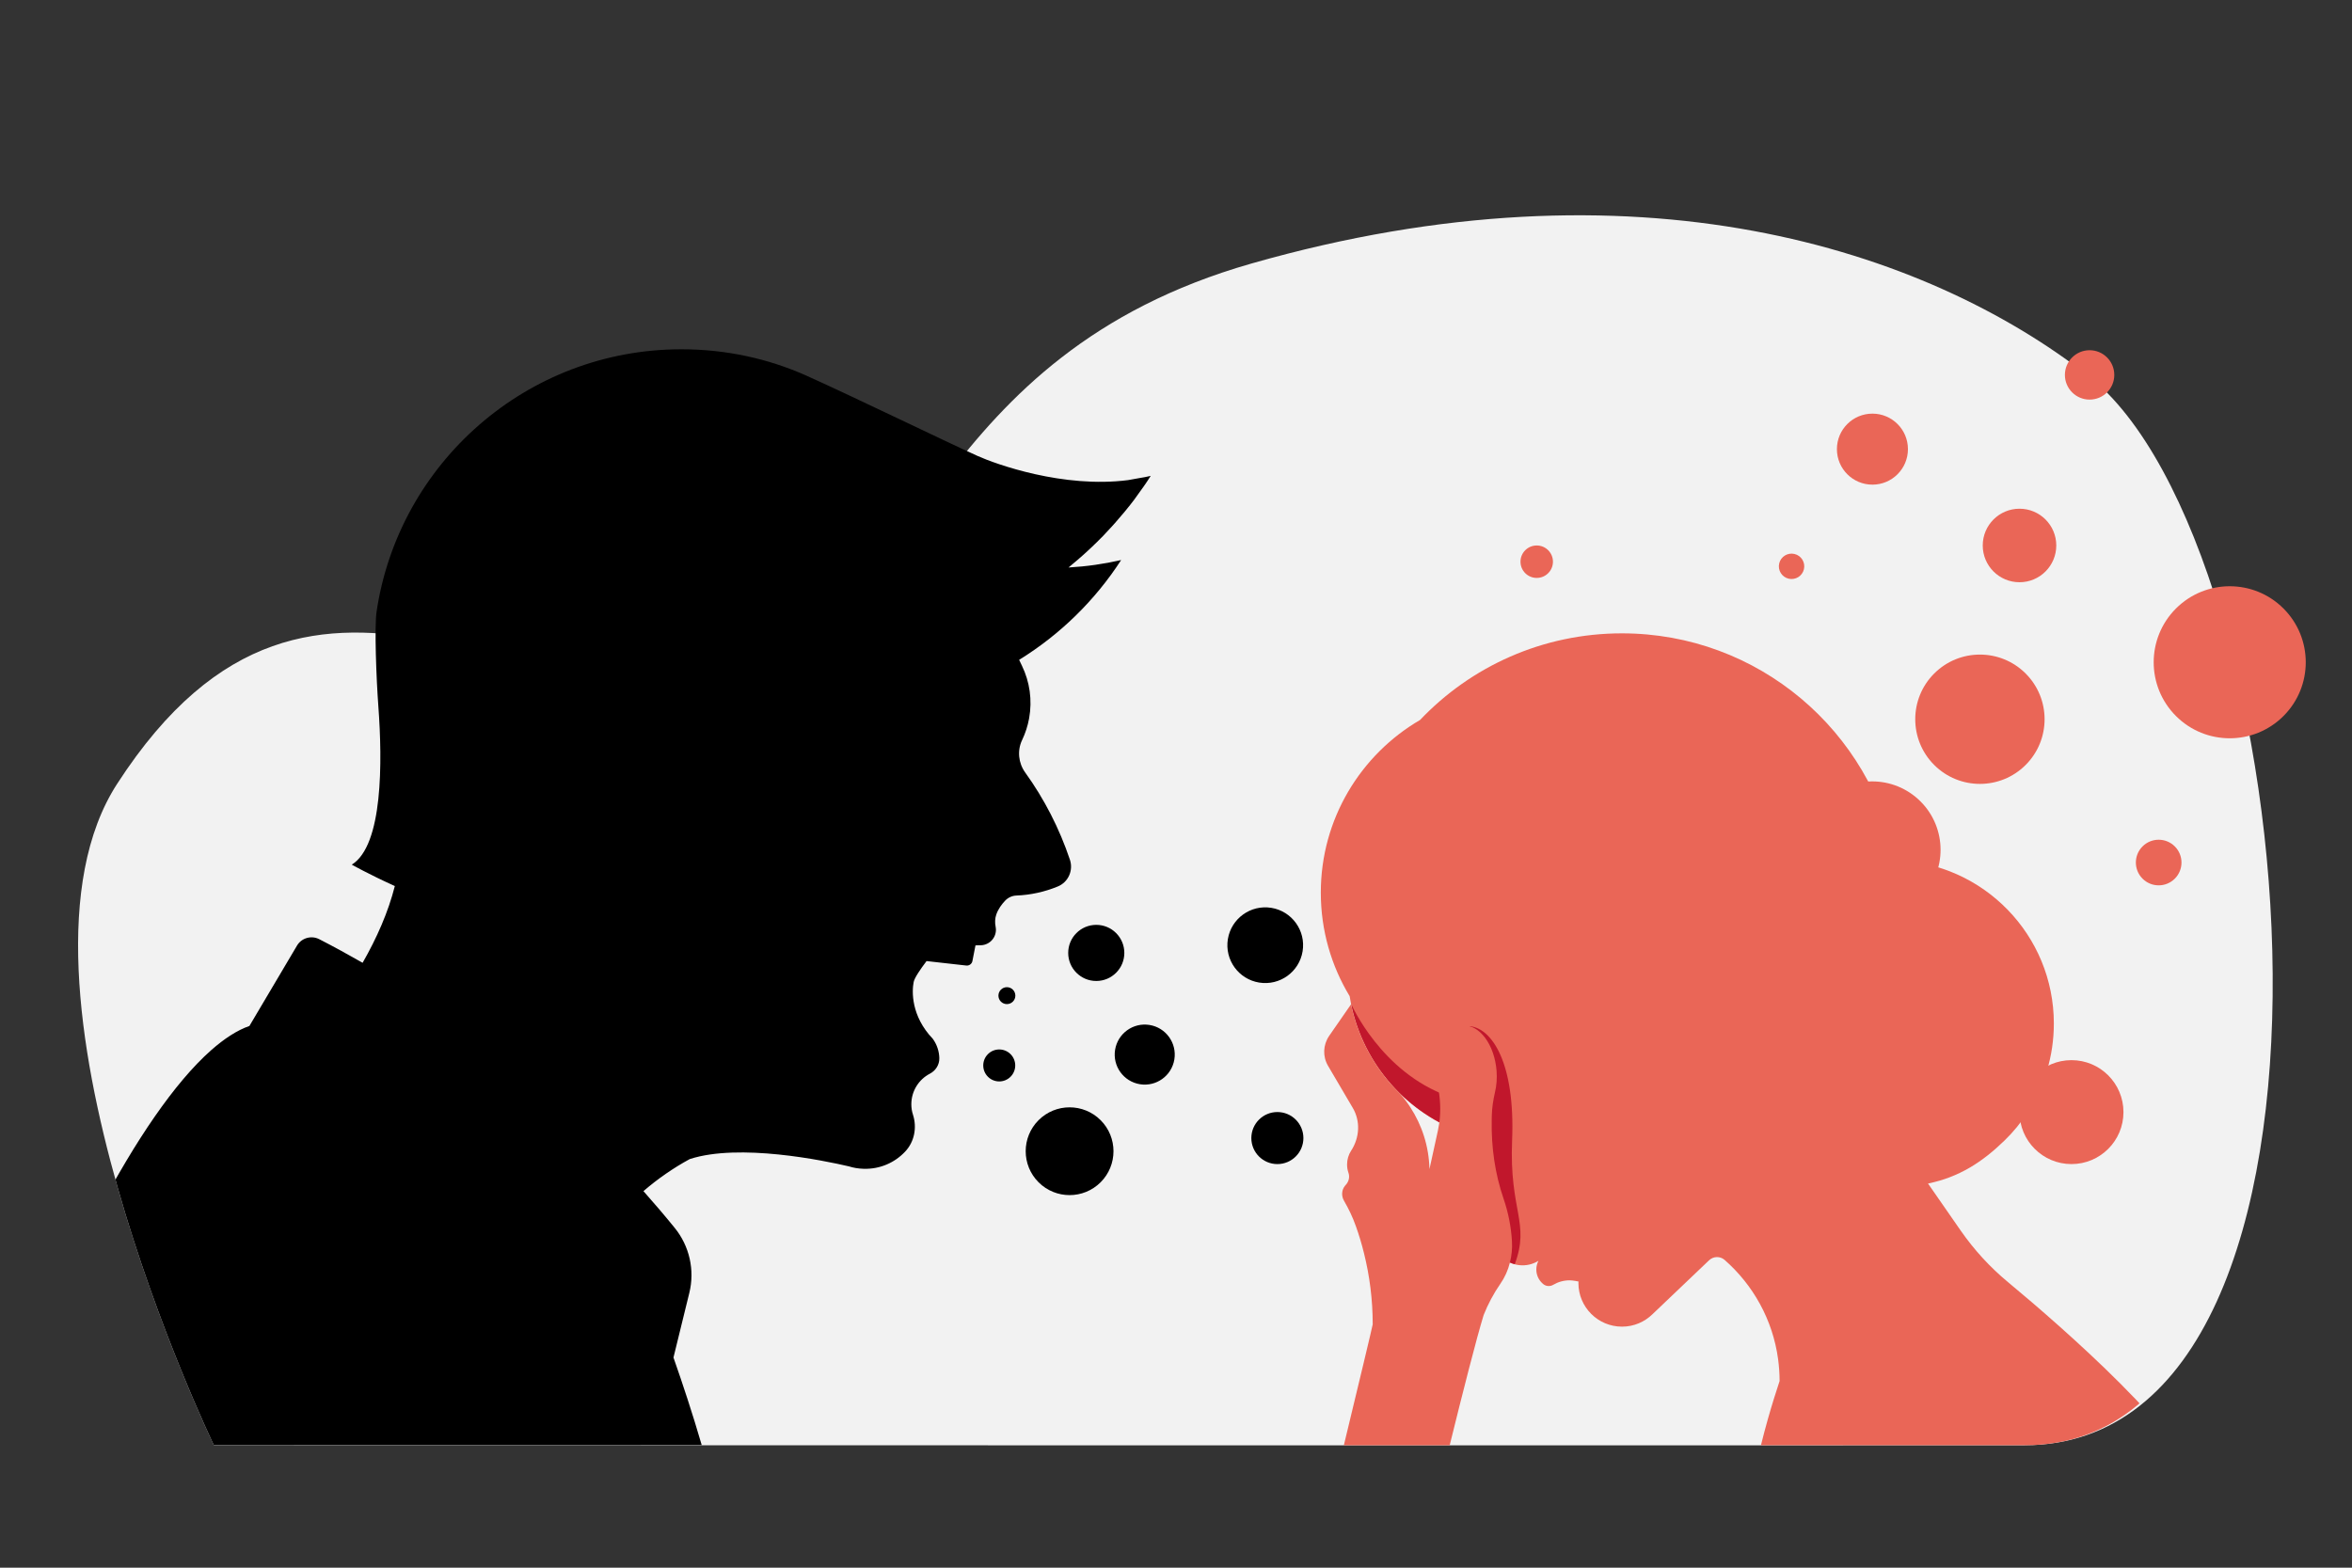 <?xml version="1.0" encoding="UTF-8"?>
<!-- Generator: Adobe Illustrator 27.4.1, SVG Export Plug-In . SVG Version: 6.00 Build 0)  -->
<svg xmlns="http://www.w3.org/2000/svg" xmlns:xlink="http://www.w3.org/1999/xlink" version="1.1" x="0px" y="0px" viewBox="0 0 3000 2000" style="enable-background:new 0 0 3000 2000;" xml:space="preserve">
<rect x="0" y="0" width="3000" height="2000" fill="#333333" stroke="none"/>
<style type="text/css">
	.st0{fill:#F2F2F2;}
	.st1{fill:#EA6657;}
	.st2{clip-path:url(#SVGID_00000139266784638519124650000016695932765607450250_);}
	.st3{fill:#C1172C;}
</style>
<g id="Calque_2">
	<path class="st0" d="M2582.8,1843.8c-175.2,0.4-2310-0.1-2310-0.1s-285.5-593.1-123.4-843.7c256.9-397.2,547.2-41,820.2-144.2   c201.1-76,217.9-402.8,626.6-519.6c490.9-140.3,859.6-18.6,1067.1,143.1C2941.4,695.9,3040.1,1842.7,2582.8,1843.8z"></path>
</g>
<g id="good_choose">
	
		<ellipse transform="matrix(0.707 -0.707 0.707 0.707 91.064 2054.715)" class="st1" cx="2525.8" cy="917.4" rx="82.5" ry="82.5"></ellipse>
	
		<ellipse transform="matrix(0.23 -0.973 0.973 0.23 1057.439 2779.622)" class="st1" cx="2284.8" cy="721.7" rx="16.2" ry="16.2"></ellipse>
	<circle class="st1" cx="2575.9" cy="695.9" r="46.9"></circle>
	
		<ellipse transform="matrix(0.707 -0.707 0.707 0.707 28.63 2269.486)" class="st1" cx="2753.8" cy="1100.2" rx="29.1" ry="29.1"></ellipse>
	<circle class="st1" cx="1960.1" cy="716.6" r="20.7"></circle>
	<circle class="st1" cx="2388.3" cy="573" r="45.3"></circle>
	<circle class="st1" cx="2642.2" cy="1418.8" r="66.3"></circle>
	
		<ellipse transform="matrix(0.707 -0.707 0.707 0.707 -66.987 2006.301)" class="st1" cx="2388.3" cy="1084" rx="87.3" ry="87.3"></ellipse>
	<circle class="st1" cx="2665.3" cy="478.3" r="31.5"></circle>
	<ellipse transform="matrix(0.16 -0.987 0.987 0.16 -101.57 2571.641)" cx="1460.5" cy="1345.5" rx="38.3" ry="38.3"></ellipse>
	<circle cx="1284.3" cy="1270.2" r="10.8"></circle>
	<circle cx="1398.3" cy="1215.7" r="35.8"></circle>
	<ellipse transform="matrix(0.707 -0.707 0.707 0.707 -638.867 1395.09)" cx="1364.6" cy="1468.7" rx="56" ry="56"></ellipse>
	<circle cx="1629.3" cy="1451.9" r="33.2"></circle>
	<ellipse transform="matrix(0.16 -0.987 0.987 0.16 165.327 2606.127)" cx="1614.2" cy="1205.9" rx="48.3" ry="48.3"></ellipse>
	<ellipse transform="matrix(0.707 -0.707 0.707 0.707 -587.769 1299.515)" cx="1274.8" cy="1359.3" rx="20.4" ry="20.4"></ellipse>
	<g>
		<defs>
			<path id="SVGID_1_" d="M2582.8,1843.8c-175.2,0.4-2310-0.1-2310-0.1s-285.5-593.1-123.4-843.7C406.3,602.7,475,515.3,748,412.1     c201.1-76,439.5,40.8,848.2-76c490.9-140.3,866-26.4,1067.1,143.1C2882.8,664.2,3040.1,1842.7,2582.8,1843.8z"></path>
		</defs>
		<clipPath id="SVGID_00000155863044871797476500000011792006924334144922_">
			<use xlink:href="#SVGID_1_" style="overflow:visible;"></use>
		</clipPath>
		<g style="clip-path:url(#SVGID_00000155863044871797476500000011792006924334144922_);">
			<path d="M1467.8,607.1c0,0,0,0.1-0.1,0.1c-0.7,1.1-1.4,2.1-2.1,3.2c-0.2,0.4-0.5,0.8-0.7,1.1c-0.5,0.7-1,1.4-1.4,2.2     c-0.3,0.4-0.6,0.9-0.9,1.3c-0.4,0.7-0.9,1.3-1.3,2c-0.3,0.5-0.6,0.9-1,1.4c-0.4,0.6-0.9,1.2-1.3,1.9c-0.3,0.5-0.7,0.9-1,1.4     c-0.4,0.6-0.9,1.2-1.3,1.8c-0.3,0.5-0.7,1-1,1.4c-0.4,0.6-0.9,1.2-1.3,1.8c-0.3,0.5-0.7,1-1,1.4c-0.4,0.6-0.9,1.2-1.3,1.8     c-0.3,0.5-0.7,0.9-1,1.4c-0.4,0.6-0.9,1.2-1.3,1.8c-0.3,0.5-0.7,0.9-1,1.4c-0.4,0.6-0.9,1.2-1.3,1.8c-0.3,0.5-0.7,0.9-1,1.4     c-0.5,0.6-0.9,1.2-1.4,1.8c-0.3,0.4-0.7,0.9-1,1.3c-0.5,0.6-0.9,1.2-1.4,1.8c-0.3,0.4-0.7,0.9-1,1.3c-0.5,0.6-1,1.3-1.5,1.9     c-0.3,0.4-0.6,0.8-1,1.2c-0.5,0.7-1.1,1.3-1.6,2c-0.3,0.4-0.6,0.7-0.9,1.1c-0.6,0.7-1.2,1.5-1.8,2.2c-0.2,0.3-0.5,0.6-0.7,0.9     c-0.8,1-1.6,1.9-2.4,2.8c-0.1,0.1-0.1,0.1-0.2,0.2c-1.7,2-3.4,4.1-5.2,6.1c-0.2,0.2-0.4,0.4-0.5,0.6c-0.7,0.8-1.4,1.6-2.1,2.4     c-0.2,0.3-0.5,0.6-0.7,0.9c-0.6,0.7-1.2,1.4-1.9,2.1c-0.3,0.3-0.6,0.6-0.8,0.9c-0.6,0.7-1.2,1.3-1.8,2c-0.3,0.3-0.6,0.7-0.9,1     c-0.6,0.6-1.2,1.3-1.8,1.9c-0.3,0.3-0.6,0.7-0.9,1c-0.6,0.6-1.2,1.3-1.8,1.9c-0.3,0.3-0.6,0.7-0.9,1c-0.6,0.6-1.2,1.3-1.8,1.9     c-0.3,0.3-0.6,0.7-0.9,1c-0.6,0.6-1.2,1.3-1.8,1.9c-0.3,0.3-0.6,0.6-0.9,1c-0.6,0.6-1.3,1.3-1.9,1.9c-0.3,0.3-0.6,0.6-0.9,0.9     c-0.7,0.7-1.3,1.3-2,2c-0.3,0.3-0.6,0.6-0.8,0.8c-0.7,0.7-1.4,1.4-2.1,2.1c-0.2,0.2-0.5,0.5-0.7,0.7c-0.7,0.7-1.5,1.5-2.3,2.2     c-0.2,0.2-0.4,0.4-0.6,0.6c-0.9,0.8-1.7,1.6-2.6,2.5c-0.1,0.1-0.2,0.2-0.3,0.3c-4.9,4.6-9.8,9.2-14.9,13.6     c-0.1,0.1-0.2,0.2-0.3,0.2c-0.9,0.8-1.8,1.6-2.7,2.4c-0.1,0.1-0.3,0.3-0.5,0.4c-0.9,0.7-1.7,1.5-2.6,2.2     c-0.2,0.2-0.4,0.3-0.6,0.5c-0.8,0.7-1.7,1.4-2.5,2.1c-0.2,0.2-0.4,0.3-0.6,0.5c-0.8,0.7-1.7,1.4-2.5,2.1     c-0.2,0.2-0.4,0.3-0.6,0.5c-0.7,0.6-1.4,1.1-2,1.7c22.9-1.3,45.3-4.5,67.1-9.5c-33.3,51.5-77.9,95.1-130.1,127.3     c1.2,2.6,2.4,5.2,3.7,7.8c9.7,20.1,13.3,43.4,9,67c-1.8,9.7-4.8,18.9-8.9,27.5c-6.4,13.4-4.8,29.3,3.9,41.4     c24.3,33.7,43.6,71.2,57.1,111.4c4.5,13.6-2.1,28.5-15.4,34c-16.9,7-34.8,10.9-52.8,11.6c-5.5,0.2-10.6,2.5-14.4,6.5     c-4.4,4.6-9,10.8-11.4,17.9c-1.7,4.9-1.8,10.3-0.8,15.4c0.2,1.2,0.4,2.5,0.4,3.8c0,11.4-9.5,20.5-21.1,19.8c-0.5,0-2.4,0.1-5,0.2     l-3.9,20c-0.7,3.6-4.1,6.1-7.8,5.7l-50.7-5.7c-8.3,11-15.3,21.4-16.4,26.6c-2.4,11.8-3.5,43.4,24.4,72.6v0     c5.3,7.3,8.1,16,8.3,24.6c0.2,8.4-4.6,16-12.1,19.9c-14,7.3-23.6,22-23.6,39c0,4.7,0.7,9.1,2.1,13.3c5.3,16.5,1.8,34.7-10.1,47.2     c-13.2,14-32.1,22.5-53,21.8c-3.2-0.1-6.3-0.4-9.4-0.9v0c0,0,0,0-0.1,0c-3.1-0.5-6.2-1.3-9.2-2.2c-32.1-7.5-139.6-29.8-202.9-9.3     c-21.2,11.5-41,25.3-59.1,40.9c13.6,15.3,26.9,30.9,39.8,46.8c18.9,23.2,25.9,54,18.7,83.1l-20.2,82.4     c11.6,33.1,24.3,71.3,36,111.6h-896c69.4-206.1,176.9-421,270.2-503.6c16.9-14.9,33.3-25.6,48.9-31l60.7-102.5     c5.8-9.8,18.3-13.4,28.4-8.2c18.7,9.6,37.1,19.7,55.3,30.1c18-31.4,32.6-64.4,41.1-97.9c-33.7-15.3-54.9-27.3-54.9-27.3     c39.9-24.7,39.1-131.5,33.9-201.6c-2.7-36.4-5.1-102-2.3-121c28.1-189.5,191.5-334.9,388.8-334.9c56.8,0,110.9,11.9,159.6,33.7     c61.8,27.8,174.2,82.5,218,102.3c23.5,10.6,109.7,41.6,192.2,30.9c4.9-0.8,9.7-1.7,14.5-2.6     C1458.2,609.2,1463,608.2,1467.8,607.1z"></path>
			<g>
				<path class="st1" d="M2775,1843.8c-19.1-25-43.9-52.1-70.5-78.7c-51-51.1-108.2-100.3-143.5-129.6c-22.9-19-43-41-60-65.4      l-41.8-60.2l0,0c39.7-8.1,69.4-27.5,97.4-54.7c11.3-10.9,21.3-23.1,29.8-36.4c21.1-32.5,33.3-71.3,33.3-113      c0-112.8-89.7-204.7-201.6-208.2C2387.3,932.8,2242.6,808,2068.8,808c-101.3,0-192.8,42.4-257.5,110.5      c-75.7,44.2-126.6,126.3-126.6,220.3c0,48.4,13.5,93.6,36.8,132.1c0.5,3.4,1.2,6.8,1.8,10.2v0c9.1,44.4,31.4,83.9,62.7,114.3      l0,0c14.8,14.4,31.6,26.7,49.9,36.6c10.5,5.7,21.6,10.5,33.1,14.5l39,108.8c-4.1,7-6,15.3-5,24.2c1.5,13.9,10.6,25.7,22.9,31.3      v0c3.6,1.6,7.5,2.7,11.5,3.2c9.2,1.1,17.8-1.1,24.9-5.5c-1.7,3.3-2.7,7.1-2.7,11.1c0,6.9,2.9,13.1,7.6,17.5      c0.5,0.5,1,0.9,1.5,1.3c3.7,2.9,8.7,3,12.7,0.6c6.1-3.6,13.2-5.6,20.8-5.6c3.8,0,11.2,1.5,11.2,1.5c0,0.7-0.1,1.3-0.1,2      c0,30.7,24.9,55.6,55.6,55.6c15.1,0,28.7-6,38.8-15.8l72.3-68.9c5.5-5.2,14-5.4,19.7-0.5c36.4,31.9,61.5,76.4,68.3,126.7      c1.2,9.1,1.9,18.4,1.9,27.9c0,0.7-11.8,33.5-23.8,81.9H2775z"></path>
				<path class="st3" d="M1928.7,1455.1c4.1-98.7-25.5-143-53.8-145.9c-7.6-1-21.6,54.9-21.6,54.9l1.8,37.4c-2.2-1-4.7-2-7.4-2.9      c-86.1-30.3-124.2-117.6-124.2-117.6l0,0.1c15.9,77.4,72.1,140.1,145.6,165.3l39,108.8c-4.1,7-6,15.3-5,24.2      c1.8,16.1,13.7,29.4,29,33.4C1951.8,1559.7,1925,1545.4,1928.7,1455.1z"></path>
				<path class="st1" d="M1925.9,1610.8c-2.4,9.7-6.5,18.9-12.3,27.2c-8.5,12.3-15.6,25.6-21.2,39.7c-9.2,30-26.6,98.4-43.3,166.1      h-135c17.9-74,36.8-153.1,36.8-154.2v-0.1c0-31.4-3.9-61.9-11.2-91c-2.8-11.5-6.2-22.7-10.1-33.7c-4.3-12.2-9.2-22.3-15.4-33.1      c-3.5-6.1-3-13.8,1.5-19.1c0.2-0.2,0.4-0.5,0.6-0.7c4-4.1,5.6-10.2,3.7-15.6c-1.2-3.3-1.8-6.9-1.8-10.7c0-6.5,1.9-12.6,5.2-17.6      c10.8-16.6,12.1-37.7,2-54.7l-31.5-53.6c-7-11.9-6.4-26.7,1.4-38.1l28-40.4l0,0c8.8,42.8,29.9,81.1,59.4,111      c0.5,0.6,1.1,1.1,1.6,1.6c0.1,0.1,0.3,0.3,0.5,0.5c0.4,0.4,0.8,0.8,1.2,1.2c0,0,0.1,0.1,0.1,0.1c4.6,5.3,8.9,11,12.7,16.9      c14.9,22.8,23.8,49.9,24.5,79l10.8-49.3c0.7-3.3,1.3-6.7,1.8-10c2.1-15.7,1.2-31.8-2.1-47.4c-0.9-4.1-1.5-8.4-1.8-12.8      c-2.5-33.5,12.7-62,33.9-63.6c21.2-1.6,40.4,24.3,43,57.8c0.7,9.6,0,18.8-2,27.1c-2.3,10-3.9,20.1-4.1,30.4l-0.1,5.9      c-0.6,33.8,4.1,67.6,15.1,99.6c6,17.5,9.6,35.7,10.7,54C1929.1,1592.5,1928.2,1601.8,1925.9,1610.8z"></path>
			</g>
		</g>
	</g>
	
		<ellipse transform="matrix(0.707 -0.707 0.707 0.707 235.84 2258.682)" class="st1" cx="2844.4" cy="844.7" rx="97" ry="97"></ellipse>
</g>
</svg>
